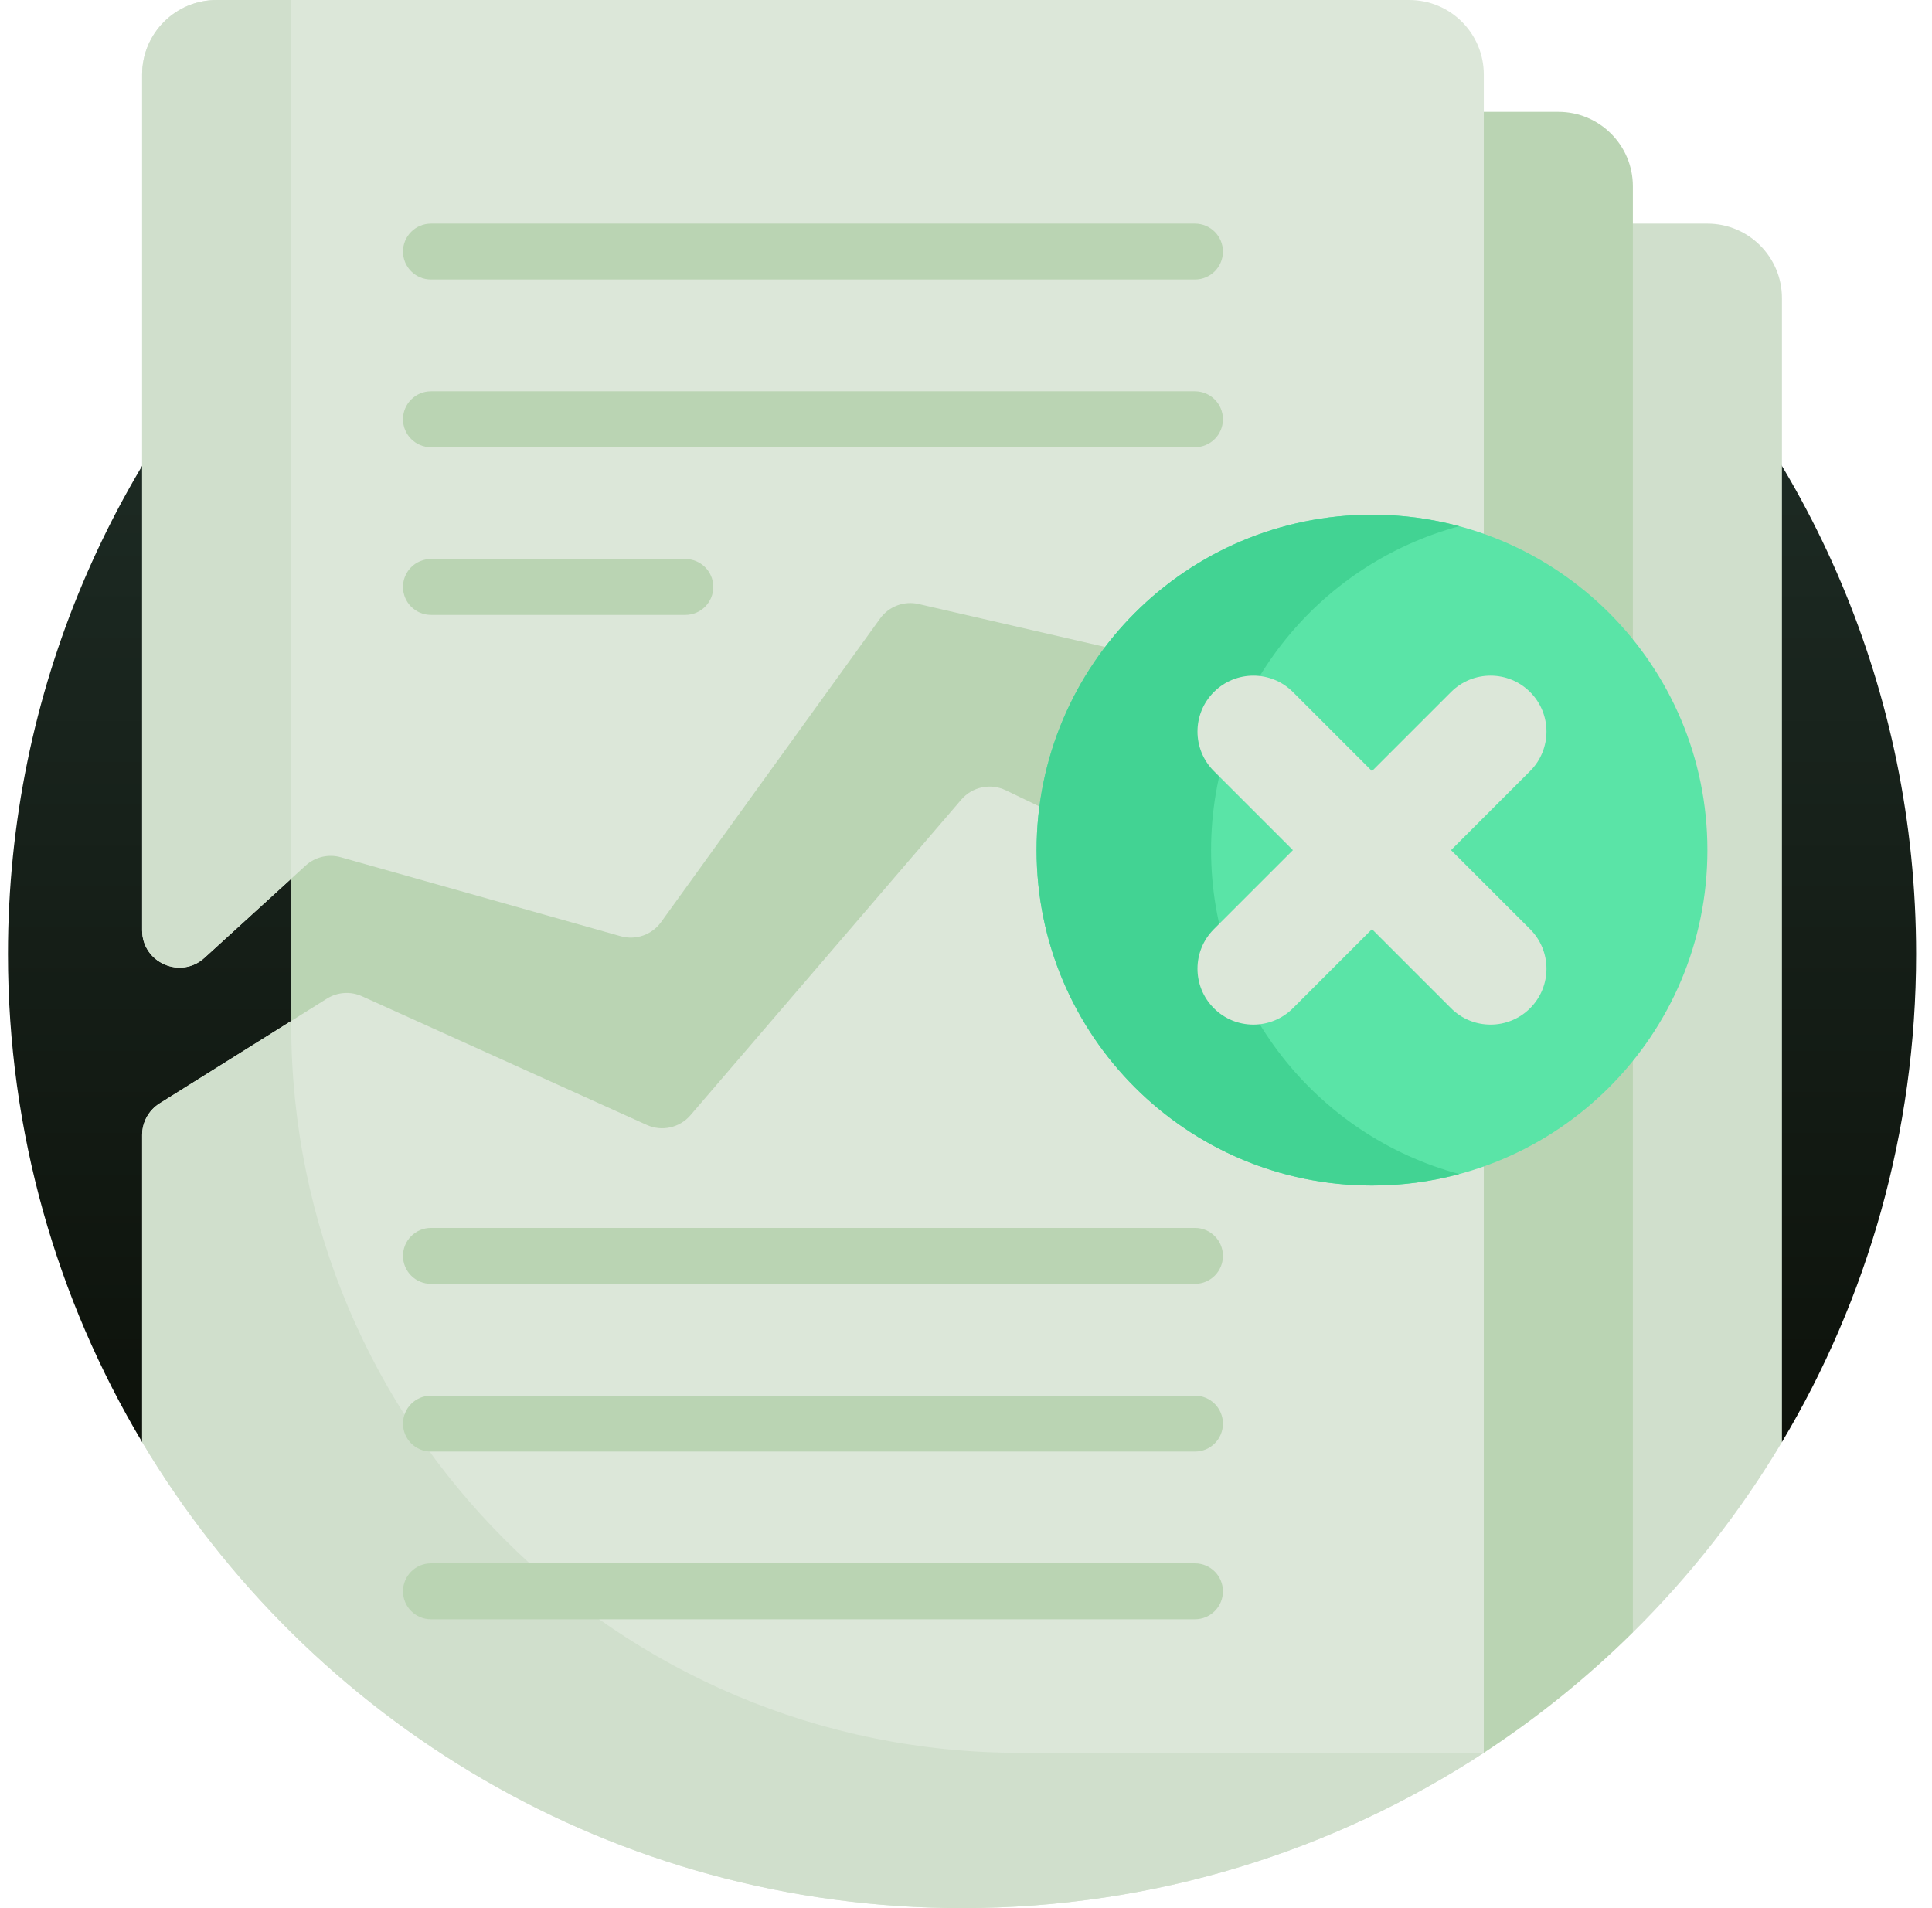 <svg xmlns="http://www.w3.org/2000/svg" width="81" height="80" viewBox="0 0 81 80" fill="none"><g clip-path="url(#clip0_4336_768)"><path d="M74.709 60.461C78.28 54.474 80.334 47.477 80.334 40C80.334 17.909 62.425 0 40.334 0C18.243 0 0.334 17.909 0.334 40C0.334 47.477 2.388 54.474 5.959 60.461H74.709Z" fill="url(#paint0_linear_4336_768)"></path><path d="M68.459 68.442C70.864 66.064 72.968 63.384 74.709 60.462V12.5C74.709 10.773 73.311 9.375 71.584 9.375H21.584C19.857 9.375 18.459 10.773 18.459 12.5V48.874L68.459 68.442Z" fill="#D0DFCC"></path><path d="M65.334 4.688H15.334C13.607 4.688 12.209 6.086 12.209 7.812V46.428L62.208 73.49C64.459 72.017 66.554 70.326 68.459 68.442V7.812C68.459 6.086 67.061 4.688 65.334 4.688Z" fill="#BAD4B3"></path><path d="M14.29 35.942L26.023 39.252C26.655 39.43 27.331 39.194 27.715 38.662L36.898 25.934C37.266 25.424 37.903 25.184 38.515 25.325L60.296 30.34C61.275 30.565 62.209 29.822 62.209 28.817V3.125C62.209 1.399 60.81 0 59.084 0H9.084C7.358 0 5.959 1.399 5.959 3.125V39.003C5.959 40.361 7.571 41.072 8.574 40.157L12.813 36.291C13.212 35.927 13.77 35.795 14.29 35.942Z" fill="#DCE7D9"></path><path d="M12.209 0H59.084H59.084H9.084C7.358 0 5.959 1.399 5.959 3.125V39.003C5.959 40.361 7.571 41.072 8.574 40.157L12.209 36.842V0Z" fill="#D0DFCC"></path><path d="M61.324 42.345L42.167 33.133C41.529 32.826 40.765 32.986 40.304 33.524L28.947 46.759C28.495 47.285 27.75 47.451 27.118 47.165L15.178 41.77C14.702 41.554 14.149 41.592 13.706 41.869L6.692 46.262C6.236 46.547 5.959 47.048 5.959 47.586V60.461C12.938 72.161 25.72 80 40.334 80C48.408 80 55.922 77.605 62.209 73.49V43.753C62.209 43.153 61.865 42.605 61.324 42.345Z" fill="#DCE7D9"></path><path d="M12.209 42.945V42.807L6.692 46.262C6.236 46.547 5.959 47.048 5.959 47.586V60.461C12.938 72.161 25.72 80 40.334 80C48.408 80 55.922 77.605 62.209 73.49H42.754C25.885 73.49 12.209 59.815 12.209 42.945Z" fill="#D0DFCC"></path><path d="M50.1 53.827H18.068C17.421 53.827 16.896 53.303 16.896 52.655C16.896 52.008 17.421 51.483 18.068 51.483H50.1C50.747 51.483 51.272 52.008 51.272 52.655C51.272 53.303 50.747 53.827 50.1 53.827Z" fill="#BAD4B3"></path><path d="M50.1 60.858H18.068C17.421 60.858 16.896 60.334 16.896 59.687C16.896 59.039 17.421 58.515 18.068 58.515H50.1C50.747 58.515 51.272 59.039 51.272 59.687C51.272 60.334 50.747 60.858 50.1 60.858Z" fill="#BAD4B3"></path><path d="M50.1 67.89H18.068C17.421 67.89 16.896 67.365 16.896 66.718C16.896 66.071 17.421 65.546 18.068 65.546H50.1C50.747 65.546 51.272 66.071 51.272 66.718C51.272 67.365 50.747 67.89 50.1 67.89Z" fill="#BAD4B3"></path><path d="M50.1 11.719H18.068C17.421 11.719 16.896 11.194 16.896 10.547C16.896 9.9 17.421 9.375 18.068 9.375H50.1C50.747 9.375 51.272 9.9 51.272 10.547C51.272 11.194 50.747 11.719 50.1 11.719Z" fill="#BAD4B3"></path><path d="M50.1 18.75H18.068C17.421 18.75 16.896 18.225 16.896 17.578C16.896 16.931 17.421 16.406 18.068 16.406H50.1C50.747 16.406 51.272 16.931 51.272 17.578C51.272 18.225 50.747 18.75 50.1 18.75Z" fill="#BAD4B3"></path><path d="M28.733 25.781H18.068C17.421 25.781 16.896 25.257 16.896 24.609C16.896 23.962 17.421 23.438 18.068 23.438H28.733C29.38 23.438 29.905 23.962 29.905 24.609C29.905 25.257 29.38 25.781 28.733 25.781Z" fill="#BAD4B3"></path><path d="M57.522 49.706C65.288 49.706 71.584 43.41 71.584 35.644C71.584 27.877 65.288 21.581 57.522 21.581C49.755 21.581 43.459 27.877 43.459 35.644C43.459 43.41 49.755 49.706 57.522 49.706Z" fill="#5AE4A7"></path><path d="M50.775 35.644C50.775 29.142 55.187 23.673 61.179 22.063C60.013 21.749 58.787 21.581 57.522 21.581C49.755 21.581 43.459 27.877 43.459 35.644C43.459 43.41 49.755 49.706 57.522 49.706C58.787 49.706 60.013 49.538 61.179 49.224C55.187 47.614 50.775 42.145 50.775 35.644Z" fill="#42D393"></path><path d="M60.835 35.643L64.15 32.328C65.065 31.413 65.065 29.929 64.15 29.014C63.234 28.098 61.751 28.098 60.835 29.014L57.521 32.328L54.206 29.014C53.291 28.098 51.807 28.098 50.892 29.014C49.976 29.929 49.976 31.413 50.892 32.328L54.206 35.643L50.892 38.957C49.976 39.873 49.976 41.356 50.892 42.272C51.807 43.187 53.291 43.187 54.206 42.272L57.521 38.957L60.835 42.272C61.751 43.187 63.234 43.187 64.15 42.272C65.065 41.356 65.065 39.873 64.15 38.957L60.835 35.643Z" fill="#DCE7D9"></path></g><defs><linearGradient id="paint0_linear_4336_768" x1="40.334" y1="0" x2="40.334" y2="60.461" gradientUnits="userSpaceOnUse"><stop stop-color="#24352E"></stop><stop offset="1" stop-color="#0D120B"></stop></linearGradient><clipPath id="clip0_4336_768"><rect width="80" height="80" fill="white" transform="translate(0.334)"></rect></clipPath></defs></svg>
